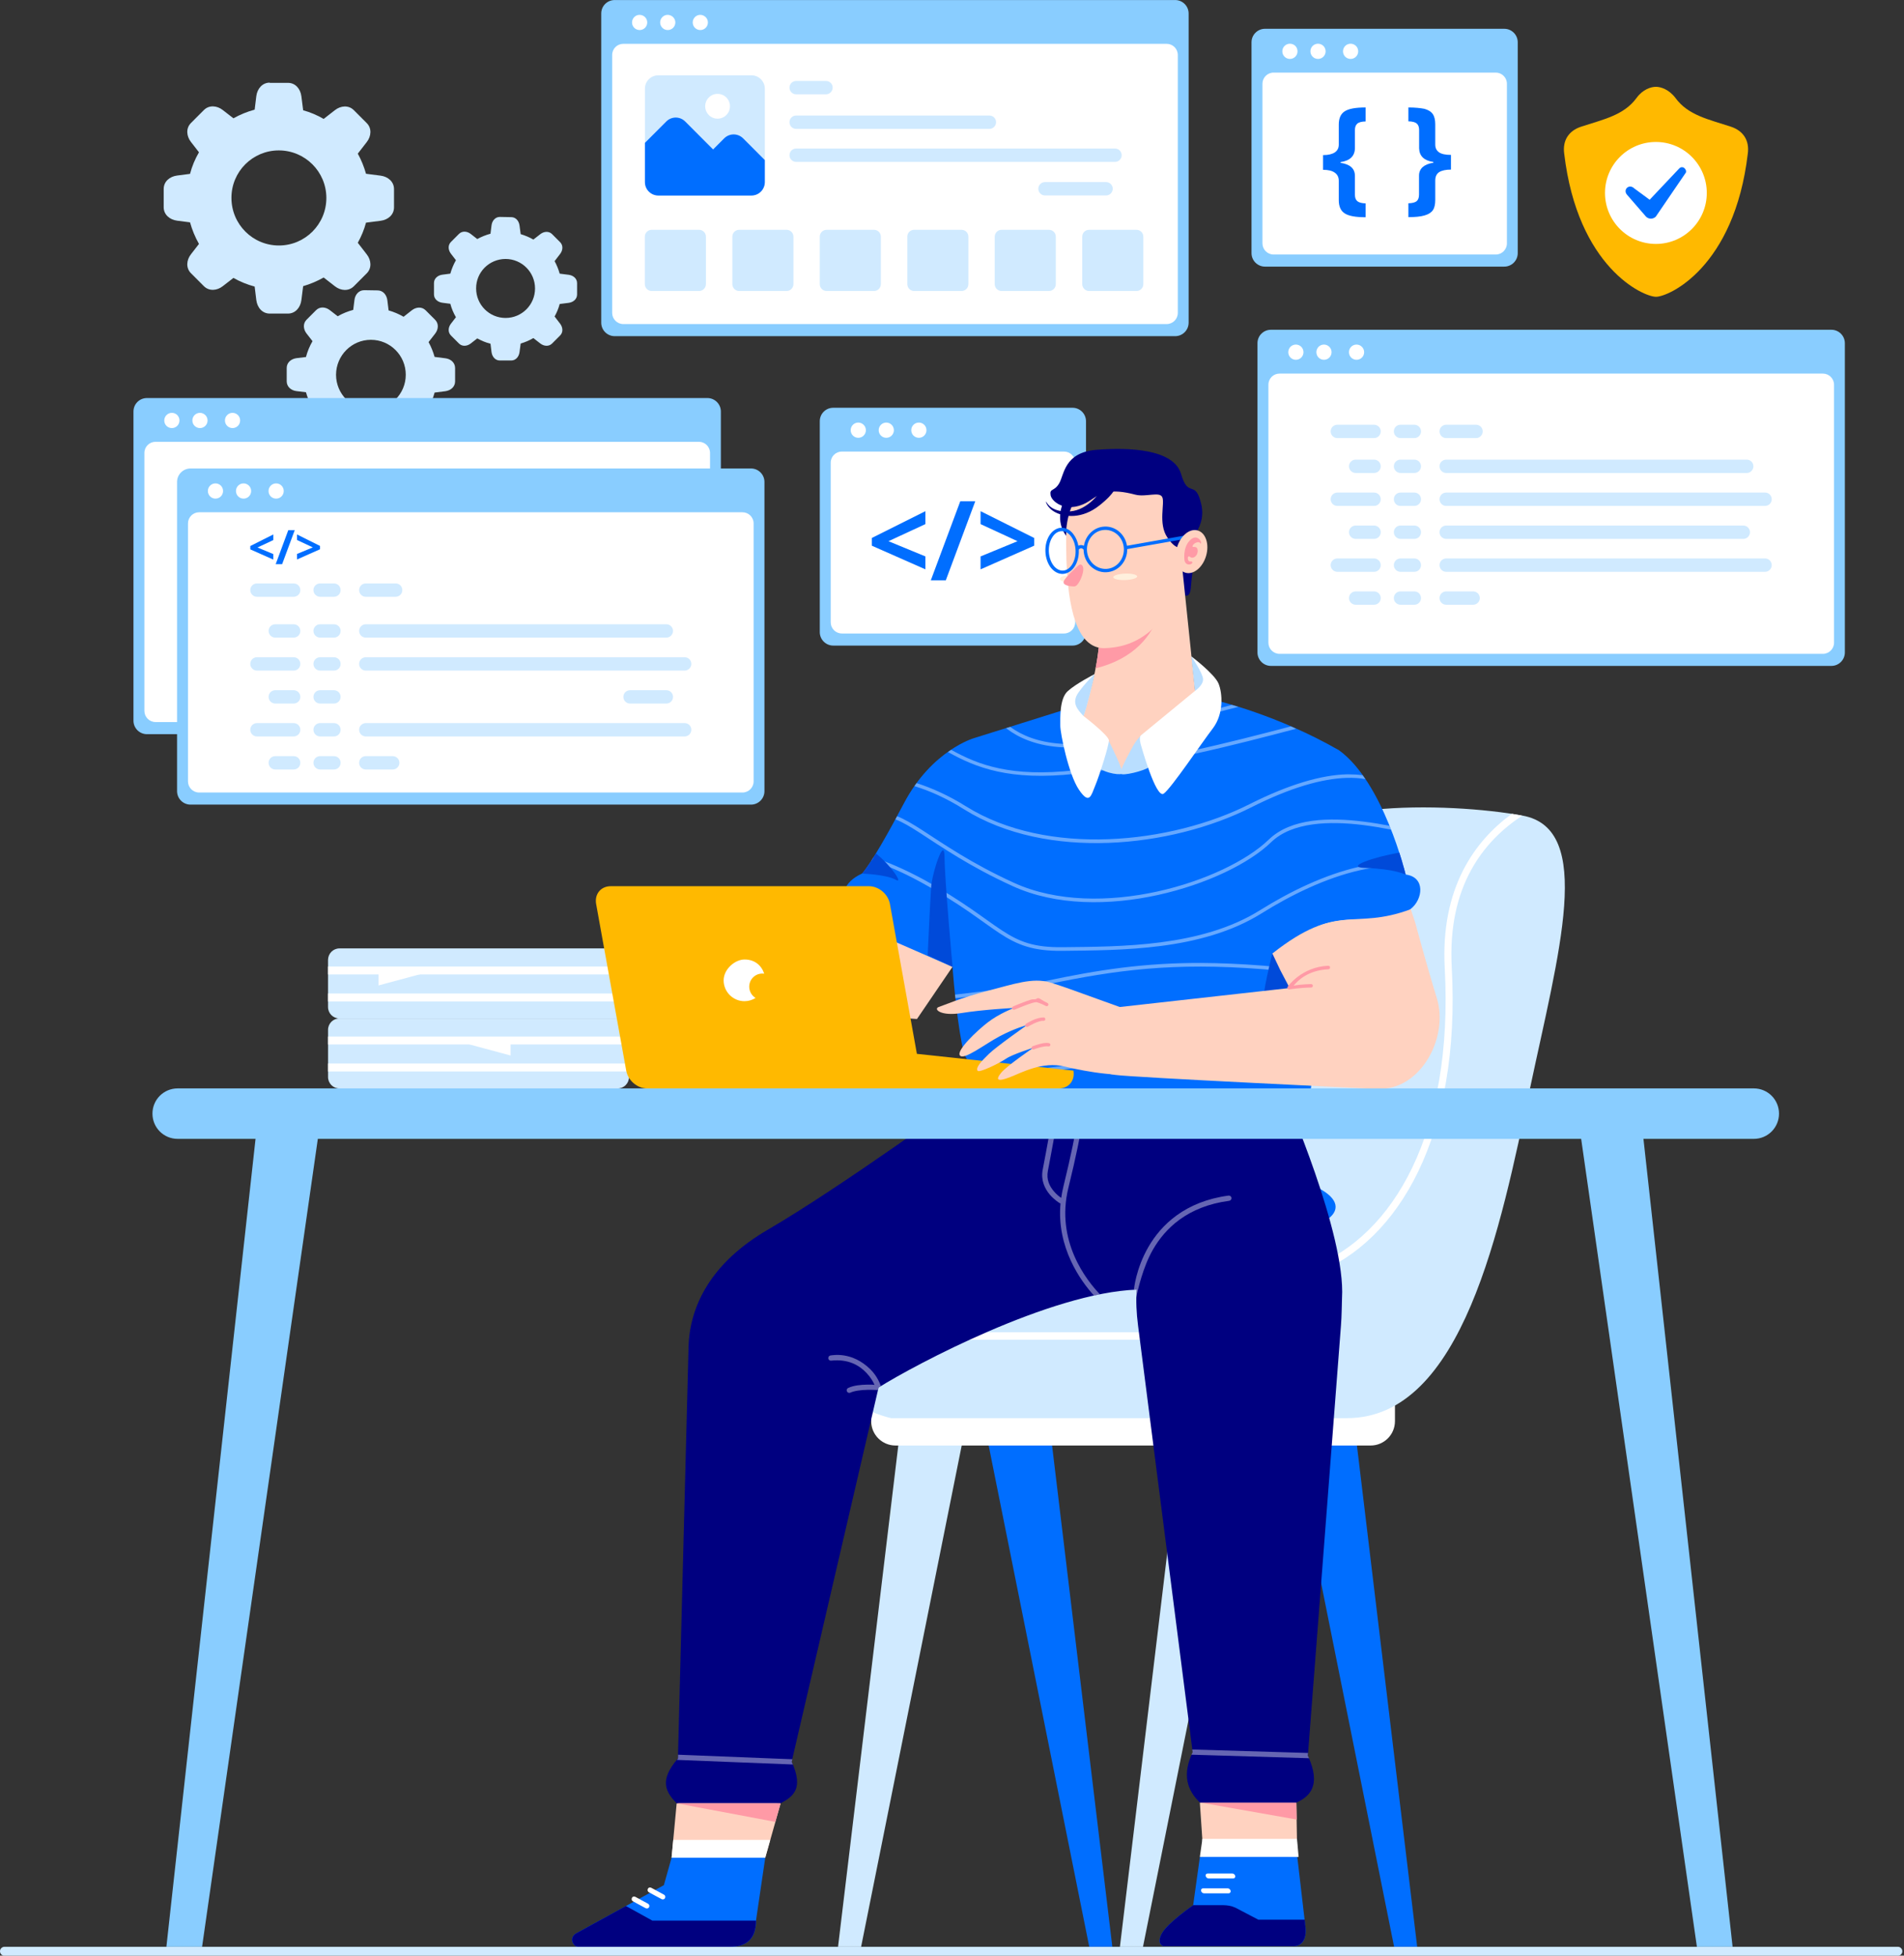 <svg width="407" height="418" viewBox="0 0 407 418" fill="none" xmlns="http://www.w3.org/2000/svg">
<rect x="0" y="0" width="407" height="418" fill="#333333" stroke="none"/>
<g clip-path="url(#clip0_4494_21531)">
<path d="M178.107 87.156H229.274C230.854 87.156 232.144 88.449 232.144 90.031V135.111C232.144 136.693 230.854 137.986 229.274 137.986H178.107C176.528 137.986 175.237 136.693 175.237 135.111V90.031C175.237 88.426 176.528 87.156 178.107 87.156Z" fill="#89CDFF"/>
<path d="M179.954 96.516H227.45C228.763 96.516 229.831 97.585 229.831 98.9V133.017C229.831 134.331 228.763 135.401 227.45 135.401H179.954C178.641 135.401 177.573 134.331 177.573 133.017V98.9C177.573 97.563 178.641 96.516 179.954 96.516Z" fill="white"/>
<path d="M185.093 91.947C185.093 92.838 184.381 93.574 183.469 93.574C182.579 93.574 181.845 92.861 181.845 91.947C181.845 91.056 182.557 90.32 183.469 90.32C184.359 90.32 185.093 91.056 185.093 91.947Z" fill="white"/>
<path d="M191.078 91.947C191.078 92.838 190.366 93.574 189.454 93.574C188.564 93.574 187.83 92.861 187.83 91.947C187.83 91.056 188.542 90.32 189.454 90.32C190.344 90.32 191.078 91.056 191.078 91.947Z" fill="white"/>
<path d="M198.041 91.947C198.041 92.838 197.329 93.574 196.417 93.574C195.527 93.574 194.793 92.861 194.793 91.947C194.793 91.056 195.505 90.32 196.417 90.32C197.329 90.32 198.041 91.056 198.041 91.947Z" fill="white"/>
<path d="M205.269 107.141L198.973 124.032H202.177L208.473 107.141H205.269ZM197.816 109.258L186.359 114.985V116.634L197.816 121.692V118.929L189.919 115.675L197.816 112.021V109.258ZM209.607 109.258V112.021L217.505 115.675L209.607 118.929V121.692L221.064 116.634V114.985L209.607 109.258Z" fill="#006EFF"/>
<path d="M57.661 17.664C56.081 17.664 54.992 18.957 54.791 20.539L54.435 23.436C52.856 23.859 51.343 24.483 49.897 25.285L47.628 23.525C46.382 22.544 44.691 22.41 43.579 23.525L40.82 26.288C39.708 27.402 39.841 29.096 40.82 30.344L42.533 32.55C41.688 33.998 41.043 35.536 40.62 37.162L37.861 37.519C36.282 37.72 34.992 38.789 34.992 40.394V44.293C34.992 45.875 36.282 46.967 37.861 47.168L40.62 47.524C41.065 49.129 41.71 50.689 42.533 52.137L40.82 54.343C39.841 55.591 39.708 57.285 40.82 58.399L43.579 61.162C44.691 62.276 46.382 62.143 47.628 61.162L49.897 59.402C51.321 60.204 52.856 60.828 54.435 61.251L54.791 64.148C54.992 65.73 56.059 67.023 57.661 67.023H61.554C63.134 67.023 64.224 65.73 64.424 64.148L64.802 61.162C66.337 60.717 67.805 60.093 69.185 59.313L71.588 61.184C72.833 62.165 74.524 62.299 75.636 61.184L78.395 58.421C79.507 57.307 79.374 55.614 78.395 54.366L76.482 51.892C77.238 50.533 77.839 49.084 78.239 47.591L81.354 47.19C82.933 46.99 84.224 45.92 84.224 44.316V40.416C84.224 38.834 82.933 37.742 81.354 37.541L78.239 37.14C77.817 35.647 77.238 34.199 76.482 32.839L78.395 30.366C79.374 29.118 79.507 27.424 78.395 26.31L75.636 23.547C74.524 22.433 72.833 22.567 71.588 23.547L69.185 25.419C67.805 24.617 66.337 23.993 64.802 23.569L64.424 20.583C64.224 19.001 63.156 17.709 61.554 17.709H57.661V17.664ZM59.597 32.149C65.203 32.149 69.763 36.694 69.763 42.31C69.763 47.926 65.225 52.471 59.619 52.471C54.013 52.471 49.474 47.926 49.474 42.31C49.452 36.694 53.99 32.149 59.597 32.149Z" fill="#D0EAFF"/>
<path d="M77.861 62.023C76.704 62.023 75.903 62.959 75.77 64.118L75.503 66.235C74.346 66.547 73.234 66.993 72.188 67.594L70.519 66.302C69.607 65.589 68.384 65.477 67.561 66.302L65.536 68.33C64.713 69.154 64.824 70.38 65.536 71.293L66.804 72.92C66.181 73.99 65.714 75.126 65.403 76.307L63.378 76.552C62.222 76.709 61.287 77.488 61.287 78.647V81.499C61.287 82.658 62.222 83.46 63.378 83.594L65.403 83.839C65.736 85.02 66.204 86.157 66.804 87.226L65.536 88.853C64.824 89.767 64.713 90.992 65.536 91.817L67.561 93.845C68.384 94.669 69.607 94.558 70.519 93.845L72.188 92.552C73.234 93.132 74.346 93.6 75.503 93.912L75.77 96.029C75.925 97.187 76.704 98.123 77.861 98.123H80.709C81.865 98.123 82.666 97.187 82.8 96.029L83.067 93.845C84.179 93.533 85.269 93.065 86.27 92.486L88.028 93.867C88.94 94.58 90.163 94.692 90.986 93.867L93.011 91.839C93.834 91.015 93.723 89.789 93.011 88.876L91.609 87.07C92.166 86.068 92.611 85.02 92.9 83.906L95.191 83.617C96.348 83.46 97.282 82.681 97.282 81.522V78.669C97.282 77.511 96.348 76.709 95.191 76.575L92.9 76.285C92.588 75.193 92.166 74.124 91.609 73.121L93.011 71.316C93.723 70.402 93.834 69.177 93.011 68.352L90.986 66.324C90.163 65.5 88.94 65.611 88.028 66.324L86.27 67.706C85.269 67.126 84.179 66.659 83.067 66.347L82.8 64.163C82.644 63.004 81.865 62.068 80.709 62.068L77.861 62.023ZM79.285 72.63C83.4 72.63 86.737 75.973 86.737 80.096C86.737 84.218 83.4 87.561 79.285 87.561C75.169 87.561 71.832 84.218 71.832 80.096C71.854 75.973 75.169 72.63 79.285 72.63Z" fill="#D0EAFF"/>
<path d="M288.32 294.492L302.937 416.093H298.004L273.622 294.598L288.32 294.492Z" fill="#006EFF"/>
<path d="M223.154 294.492L237.771 416.093H232.838L208.456 294.598L223.154 294.492Z" fill="#006EFF"/>
<path d="M254.012 294.492L239.396 416.093H244.329L268.711 294.598L254.012 294.492Z" fill="#D0EAFF"/>
<path d="M193.758 294.492L179.141 416.093H184.074L208.456 294.598L193.758 294.492Z" fill="#D0EAFF"/>
<path d="M191.422 289.305H292.989C295.852 289.305 298.186 291.643 298.186 294.508V303.757C298.186 306.643 295.852 308.961 292.989 308.961H191.422C188.539 308.961 186.225 306.622 186.225 303.757V294.508C186.225 291.622 188.559 289.305 191.422 289.305Z" fill="white"/>
<path d="M252.204 248.861C252.204 248.861 269.257 200.048 271.308 185.154C273.358 170.28 309.982 171.502 325.451 174.325C340.921 177.127 333.186 203.63 326.994 232.913C320.802 262.218 312.682 303.11 287.934 303.11H190.468C190.468 303.11 170.836 298.833 174.998 282.674C179.18 266.537 252.204 248.861 252.204 248.861Z" fill="#D0EAFF"/>
<path d="M252.976 248.867C252.469 248.867 252.205 248.867 252.205 248.867C252.205 248.867 227.031 254.956 205.39 263.256C222.463 265.679 255.372 263.046 268.283 263.551C282.778 264.12 291.528 258.158 280.586 253.333C271.024 249.12 256.468 248.867 252.976 248.867Z" fill="#006EFF"/>
<path d="M323.179 173.945C315.221 179.718 307.913 189.83 308.826 206.874C310.755 242.372 297.722 264.029 280.689 270.707C273.786 273.404 269.503 278.46 267.594 284.759H174.574C174.493 285.307 174.452 285.834 174.432 286.339H267.168C266.843 287.73 266.62 289.184 266.518 290.658C266.234 294.577 266.681 298.79 267.798 303.13H269.381C268.224 298.79 267.757 294.619 268.021 290.785C268.63 282.294 272.751 275.511 281.217 272.203C299.001 265.23 312.278 242.751 310.329 206.81C309.375 189.303 317.211 179.718 325.372 174.346C324.702 174.198 323.971 174.072 323.179 173.945Z" fill="white"/>
<path d="M132.013 217.672H72.57C71.213 217.672 70.123 218.764 70.123 220.123V230.195C70.123 231.555 71.213 232.647 72.57 232.647H132.013C133.37 232.647 134.46 231.555 134.46 230.195V220.123C134.438 218.742 133.348 217.672 132.013 217.672Z" fill="#D0EAFF"/>
<path d="M70.123 221.547V223.24H134.438V221.547H70.123ZM70.123 227.318V229.012H134.438V227.318H70.123Z" fill="white"/>
<path d="M97.954 222.591L109.144 225.6V222.547L97.954 222.591Z" fill="white"/>
<path d="M72.566 202.711H132.009C133.366 202.711 134.456 203.803 134.456 205.162V215.234C134.456 216.594 133.366 217.686 132.009 217.686H72.566C71.209 217.686 70.119 216.594 70.119 215.234V205.162C70.141 203.803 71.209 202.711 72.566 202.711Z" fill="#D0EAFF"/>
<path d="M134.435 206.578V208.272H70.119V206.578H134.435ZM134.435 212.35V214.043H70.119V212.35H134.435Z" fill="white"/>
<path d="M92.099 207.615L80.908 210.623V207.57L92.099 207.615Z" fill="white"/>
<path d="M143.556 397.071L144.646 385.439C152.054 384.392 159.462 384.704 166.87 385.439L163.578 397.071C156.97 397.762 150.341 398.341 143.556 397.071Z" fill="#FFD2C0"/>
<path d="M266.859 383.709C270.294 383.754 273.713 384.333 277.108 385.269L277.267 394.94H257.131L256.482 385.269C259.967 384.11 263.421 383.643 266.859 383.709Z" fill="#FFD2C0"/>
<path d="M257.021 393.07L257.283 396.881H277.306L277.244 393.07H257.021Z" fill="white"/>
<path d="M256.479 385.25H277.103L277.181 388.905L256.479 385.25Z" fill="#FF9AA6"/>
<path d="M277.31 396.885L279.016 411.57C279.016 411.57 279.85 415.96 276.467 415.96H248.655C248.655 415.96 247.11 415.536 248.348 413.263C249.586 410.99 255.05 407.224 255.05 407.224L256.488 396.907C264.186 395.793 270.666 396.439 277.31 396.885Z" fill="#006EFF"/>
<path d="M264.092 407.746L268.98 410.308H278.903L279.016 411.556C279.016 411.556 279.849 415.946 276.468 415.946H248.657C248.657 415.946 247.113 415.523 248.35 413.25C249.588 410.977 255.052 407.211 255.052 407.211H261.548C262.353 407.233 263.17 407.322 264.092 407.746Z" fill="#000080"/>
<path d="M258.166 400.43H263.416C263.705 400.43 263.994 400.675 264.046 400.965C264.098 401.254 263.898 401.499 263.608 401.499H258.358C258.069 401.499 257.78 401.254 257.728 400.965C257.654 400.675 257.854 400.43 258.166 400.43Z" fill="white"/>
<path d="M257.181 403.609H262.432C262.721 403.609 263.01 403.855 263.062 404.144C263.114 404.434 262.913 404.679 262.624 404.679H257.374C257.084 404.679 256.796 404.434 256.744 404.144C256.669 403.855 256.87 403.609 257.181 403.609Z" fill="white"/>
<path d="M257.021 393.07L256.482 396.881H277.595L277.244 393.07H257.021Z" fill="white"/>
<path d="M206.825 234.062C206.825 234.062 179.818 253.695 164.134 262.831C151.876 269.962 147.404 279.254 147.182 287.923L144.913 375.855C140.73 380.646 142.421 383.142 144.646 385.437H166.87C169.473 384.011 171.898 382.406 169.228 376.546L187.804 296.569C195.635 291.644 224.556 276.313 242.976 275.644C242.798 278.073 242.931 280.636 243.265 283.288L254.945 374.518C252.675 379.264 253.721 382.629 256.502 385.281H277.125C279.816 384.055 282.575 381.76 279.572 375.275L286.646 283.31C286.802 281.616 286.846 277.783 286.869 277.449C287.714 263.856 274.678 234.085 274.678 234.085L206.825 234.062Z" fill="#000080"/>
<path d="M143.556 397.07L141.91 402.931C141.91 402.931 125.692 411.845 123.089 413.271C121.509 414.273 122.599 416.123 123.578 416.123H155.88C159.929 416.123 161.62 414.118 161.62 410.374L163.578 397.07H143.556Z" fill="#006EFF"/>
<path d="M133.79 407.383C129.273 409.856 124.446 412.53 123.089 413.266C121.509 414.269 122.599 416.118 123.578 416.118H155.88C159.885 416.118 161.576 414.157 161.62 410.503H139.44L133.79 407.383Z" fill="#000080"/>
<path d="M135.524 405.359C135.324 405.359 135.168 405.471 135.079 405.649C134.945 405.916 135.034 406.251 135.301 406.384L138.016 407.855C138.282 407.989 138.616 407.9 138.75 407.632C138.883 407.365 138.794 407.031 138.527 406.897L135.813 405.426C135.724 405.382 135.613 405.359 135.524 405.359Z" fill="white"/>
<path d="M138.928 403.422C138.728 403.422 138.572 403.533 138.483 403.712C138.35 403.979 138.439 404.313 138.706 404.447L141.42 405.918C141.687 406.051 142.02 405.962 142.154 405.695C142.287 405.427 142.198 405.093 141.931 404.96L139.217 403.489C139.106 403.444 139.017 403.422 138.928 403.422Z" fill="white"/>
<path d="M143.912 393.258L143.556 397.068H163.578L164.645 393.258H143.912Z" fill="white"/>
<path d="M144.646 385.438L165.735 389.404L166.848 385.438H144.646Z" fill="#FF9AA6"/>
<path opacity="0.4" d="M225.801 234.062C225.445 236.068 223.621 246.296 222.887 250.018C222.442 252.291 223.376 254.096 224.377 255.299C225.401 256.502 226.513 257.149 226.513 257.149C226.558 257.171 226.624 257.193 226.691 257.215C225.846 266.686 231.029 273.817 233.854 276.914C234.277 276.825 234.7 276.736 235.123 276.647C232.297 273.705 225.579 265.26 228.382 253.873C231.763 240.168 232.097 234.686 232.141 234.062H231.029C230.985 234.842 230.606 240.213 227.314 253.605C227.114 254.43 226.958 255.232 226.847 256.034C226.513 255.812 225.846 255.321 225.245 254.586C224.377 253.561 223.621 252.112 223.999 250.241C224.756 246.408 226.647 235.823 226.958 234.062H225.801ZM262.686 255.544C262.664 255.544 262.642 255.544 262.597 255.544C253.32 256.792 248.204 261.806 245.489 266.508C242.775 271.21 242.397 275.6 242.397 275.6C242.397 275.622 242.397 275.644 242.375 275.666C242.575 275.666 242.753 275.644 242.953 275.644C242.909 276.246 242.887 276.825 242.864 277.449C243.198 275.756 244.333 270.742 246.468 267.065C249.049 262.586 253.81 257.839 262.753 256.658C263.064 256.614 263.265 256.346 263.242 256.034C263.198 255.745 262.975 255.544 262.686 255.544ZM177.548 289.705C177.237 289.75 177.014 290.017 177.059 290.329C177.081 290.641 177.37 290.864 177.682 290.819C181.419 290.418 183.755 291.889 185.245 293.471C186.18 294.474 186.647 295.343 186.936 295.989C186.491 295.967 186.246 295.922 185.423 295.945C184.066 295.967 182.487 296.101 181.308 296.658C181.019 296.792 180.907 297.126 181.041 297.393C181.174 297.683 181.508 297.794 181.775 297.661C182.62 297.26 184.155 297.081 185.423 297.059C186.536 297.037 187.403 297.104 187.648 297.104L187.804 296.546C187.96 296.457 188.115 296.346 188.293 296.257C188.138 295.811 187.537 294.162 186.069 292.691C182.131 288.814 178.06 289.661 177.548 289.705ZM254.922 373.938H254.855L254.944 374.495C254.855 374.696 254.766 374.874 254.677 375.052H254.922L279.527 375.788L279.816 375.81C279.727 375.61 279.638 375.431 279.549 375.231L279.594 374.674H279.571L254.944 373.938H254.922ZM144.957 375.03L144.934 375.877C144.845 375.966 144.779 376.055 144.712 376.144L145.023 376.167H145.046L169.206 377.125H169.25H169.473C169.406 376.947 169.317 376.768 169.228 376.568L169.384 376.011H169.228L145.09 375.052L144.957 375.03Z" fill="white"/>
<path d="M260.173 149.773L228.716 151.333L208.183 157.773C208.183 157.773 199.195 160.358 193.233 171.678C189.896 178.007 186.448 184.135 184.29 186.698C176.081 190.464 182.844 198.129 182.844 198.129C194.368 209.316 196.637 203.767 203.6 206.642C204.467 217.739 205.914 226.363 206.648 226.118C206.47 226.876 206.114 227.834 205.535 229.215C203.355 234.519 206.803 235.99 206.803 235.99C236.169 240.29 256.525 238.864 274.611 235.99C274.611 235.99 279.372 236.324 280.195 232.759C281.018 229.193 276.102 229.572 275.635 221.059C275.19 212.569 280.729 198.798 281.219 198.263C281.219 198.263 284.111 196.347 291.719 196.503C299.35 196.659 301.552 194.274 301.552 194.274C304.155 192.269 304.778 187.455 300.462 186.921C300.462 186.921 295.768 167.266 286.224 160.358C273.054 152.782 260.173 149.773 260.173 149.773Z" fill="#006EFF"/>
<path opacity="0.4" d="M263.309 150.664C258.081 152.001 252.097 153.762 245.2 156.012C229.539 161.16 220.796 158.909 215.946 155.366L215.056 155.633C215.1 155.656 215.123 155.7 215.167 155.722C220.195 159.578 229.294 162.029 245.423 156.725C252.853 154.296 259.216 152.447 264.711 151.087C264.221 150.931 263.754 150.775 263.309 150.664ZM275.945 155.255C262.998 158.642 247.625 162.653 229.783 164.636C216.146 166.151 209.183 163.522 203.332 160.268C203.109 160.424 202.887 160.58 202.642 160.736C208.649 164.101 215.835 166.931 229.872 165.394C248.204 163.366 263.932 159.199 277.058 155.767C276.679 155.566 276.301 155.411 275.945 155.255ZM288.337 165.505C288.181 165.505 288.003 165.505 287.847 165.505C282.463 165.661 275.611 167.6 267.113 171.878C250.295 180.368 223.866 183.199 206.491 172.346C202.665 169.962 199.127 168.402 195.924 167.377C195.768 167.578 195.612 167.8 195.457 168.023C198.66 169.004 202.242 170.564 206.091 172.992C223.799 184.045 250.406 181.171 267.447 172.569C275.878 168.313 282.641 166.419 287.869 166.263C289.338 166.218 290.65 166.307 291.874 166.53C291.674 166.24 291.473 165.951 291.273 165.683C290.361 165.572 289.382 165.505 288.337 165.505ZM191.764 174.463C191.652 174.686 191.519 174.909 191.408 175.132C192.943 175.711 194.678 176.758 196.791 178.118C201.196 180.97 207.225 185.182 216.457 189.393C225.779 193.65 237.236 193.561 247.536 191.288C257.836 189.015 266.98 184.602 271.718 180.012C276.212 175.667 284.221 175.466 291.318 176.335C293.453 176.602 295.5 176.959 297.346 177.316C297.235 177.048 297.124 176.758 297.013 176.491C295.277 176.157 293.387 175.845 291.407 175.6C284.221 174.708 275.99 174.82 271.184 179.477C266.624 183.889 257.569 188.324 247.38 190.552C237.191 192.781 225.868 192.847 216.769 188.703C207.581 184.513 201.619 180.324 197.192 177.472C195.123 176.135 193.365 175.087 191.764 174.463ZM186.714 183.265C186.58 183.488 186.424 183.711 186.291 183.912C189.339 184.892 192.876 186.385 196.947 188.613C205.534 193.338 209.895 196.992 213.699 199.488C217.503 201.984 220.818 203.299 227.091 203.232C239.527 203.076 256.813 203.254 269.694 195.209C276.034 191.243 283.464 187.633 290.672 186.006C293.854 185.293 296.99 184.959 299.994 185.159C299.927 184.937 299.838 184.669 299.771 184.402C296.79 184.224 293.654 184.558 290.517 185.271C283.198 186.92 275.7 190.574 269.316 194.563C256.702 202.429 239.55 202.318 227.114 202.452C220.951 202.519 217.881 201.293 214.144 198.842C210.384 196.391 205.979 192.691 197.348 187.945C193.299 185.761 189.784 184.268 186.714 183.265ZM256.724 205.817C244.444 205.794 234.678 207.31 223.443 209.694C217.436 210.964 210.562 211.878 204.133 212.591C204.155 212.836 204.177 213.081 204.222 213.349C210.673 212.635 217.548 211.722 223.599 210.452C238.571 207.31 250.806 205.661 269.939 207.154C272.608 207.354 275.166 207.755 277.658 208.268C277.725 208.023 277.792 207.778 277.858 207.532C275.344 206.998 272.719 206.597 270.005 206.396C265.2 206.017 260.817 205.839 256.724 205.817ZM275.901 223.309C274.41 223.532 273.142 223.867 271.919 224.245C268.07 225.404 264.755 226.875 256.635 226.808C240.306 226.652 228.426 226.808 212.653 230.262C209.85 230.886 207.292 231.153 204.956 231.176C204.911 231.443 204.867 231.688 204.845 231.933C207.27 231.911 209.895 231.644 212.809 230.997C228.515 227.543 240.306 227.41 256.635 227.543C264.844 227.61 268.359 226.095 272.141 224.958C273.365 224.602 274.61 224.268 276.056 224.045C276.012 223.822 275.945 223.577 275.901 223.309Z" fill="white"/>
<path d="M227.269 107.401C227.269 107.401 225.356 111.3 228.026 114.688C230.673 118.075 232.542 104.125 227.269 107.401Z" fill="#000080"/>
<path d="M255.233 120.125C255.233 120.125 254.744 122.955 254.566 125.451C254.41 127.947 253.276 127.211 253.276 127.211L252.297 121.105L255.233 120.125Z" fill="#000080"/>
<path d="M252.498 119.234L255.456 147.669C255.456 147.669 254.811 162.398 242.553 164.849C230.295 167.301 230.696 154.198 230.696 154.198C230.696 154.198 234.233 146.844 235.012 136.883C235.79 126.922 252.498 119.234 252.498 119.234Z" fill="#FFD2C0"/>
<path d="M248.693 122.734L242.598 125.453C238.838 128.506 235.368 132.472 235.012 136.885C234.856 139.024 234.544 141.029 234.188 142.857C251.051 138.645 248.693 122.734 248.693 122.734Z" fill="#FF9AA6"/>
<path d="M252.831 118.925C253.032 124.607 250.273 131.315 245.601 135.103C242.331 137.755 238.994 138.446 236.169 138.535C230.029 138.735 228.293 129.421 227.96 119.749C227.915 118.635 227.848 114.089 227.937 113.02C228.738 104.886 233.722 102.056 239.795 101.856C250.696 101.499 252.498 109.276 252.831 118.925Z" fill="#FFD2C0"/>
<path d="M252.72 116.914C252.72 116.914 251.541 117.872 249.539 114.886C247.515 111.9 249.05 107.532 248.449 106.262C247.871 104.992 244.934 106.307 242.687 105.727C237.437 104.346 235.479 105.281 233.143 106.886C228.471 110.095 224.823 107.398 224.578 105.839C224.334 104.301 225.335 105.126 226.403 103.321C227.493 101.493 227.448 96.702 234.367 96.145C241.286 95.588 250.918 95.945 252.476 101.337C254.033 106.73 255.501 102.206 256.792 107.822C258.082 113.46 252.72 116.914 252.72 116.914Z" fill="#000080"/>
<path d="M235.323 104.909C235.323 104.909 232.653 109.009 228.783 109.299C224.912 109.589 223.844 107.628 223.666 107.271C223.466 106.915 223.644 108.497 225.646 109.522C227.648 110.547 231.319 110.948 234.989 108.051C238.66 105.154 238.482 103.906 238.482 103.906L235.323 104.909Z" fill="#000080"/>
<path d="M229.584 123.644C229.606 124.023 228.939 124.357 228.093 124.379C227.27 124.402 226.58 124.134 226.558 123.756C226.536 123.377 227.203 123.042 228.049 123.02C228.894 122.976 229.584 123.265 229.584 123.644Z" fill="#FFF0DD"/>
<path d="M230.451 120.924C230.451 120.924 227.826 123.242 227.403 124.2C226.981 125.158 228.916 125.359 229.673 125.336C230.451 125.314 231.386 123.22 231.541 122.061C231.719 120.902 231.096 120.278 230.451 120.924Z" fill="#FF9AA6"/>
<path d="M243.088 123.2C243.11 123.579 241.975 123.913 240.552 123.98C239.15 124.025 237.993 123.757 237.971 123.379C237.949 123 239.083 122.665 240.507 122.599C241.909 122.554 243.066 122.821 243.088 123.2Z" fill="#FFF0DD"/>
<path d="M245.333 156.352C245.333 156.352 243.798 156.508 242.018 159.783C240.239 163.059 239.393 164.797 239.593 165.354C239.794 165.911 244.599 164.819 245.8 163.861C247.024 162.881 245.333 156.352 245.333 156.352Z" fill="#B9DEFF"/>
<path d="M255.457 147.658L254.678 140.305C254.678 140.305 259.639 144.048 260.484 146.121C261.33 148.193 261.619 152.605 259.239 155.703C256.858 158.8 250.429 168.405 248.76 169.63C247.092 170.856 243.866 159.157 243.866 159.157C243.866 159.157 243.377 157.597 243.911 157.151C246.669 154.878 255.457 147.658 255.457 147.658Z" fill="white"/>
<path d="M236.969 158.273C236.969 158.273 240.417 165.025 239.816 165.382C239.216 165.739 235.056 165.115 233.854 163.109C232.675 161.103 236.969 158.273 236.969 158.273Z" fill="#B9DEFF"/>
<path d="M231.608 153.037C231.608 153.037 232.32 150.764 232.898 148.447C233.499 146.04 233.944 144.102 233.944 144.102C233.944 144.102 229.939 146.152 228.204 147.756C226.469 149.361 226.647 153.505 226.647 155.11C226.647 156.714 228.382 165.472 230.651 168.814C232.92 172.157 233.254 169.951 234.122 167.901C234.989 165.851 237.036 159.366 237.036 158.274C237.036 157.182 231.608 153.037 231.608 153.037Z" fill="white"/>
<path d="M231.608 153.039C230.251 151.59 229.027 150.208 230.496 148.069C231.897 146.041 233.922 144.125 233.922 144.125C234.055 144.214 232.12 151.991 231.608 153.039Z" fill="#B9DEFF"/>
<path d="M255.456 147.658L254.678 140.305C254.678 140.305 257.125 143.848 257.169 145.185C257.192 146.5 255.456 147.658 255.456 147.658Z" fill="#B9DEFF"/>
<path d="M226.87 112.795C225.846 112.84 224.956 113.464 224.356 114.377C223.755 115.291 223.421 116.517 223.466 117.854C223.51 119.191 223.933 120.394 224.578 121.263C225.246 122.132 226.18 122.711 227.203 122.667C228.227 122.622 229.117 121.998 229.717 121.085C230.318 120.171 230.652 118.945 230.607 117.608C230.607 117.564 230.607 117.497 230.607 117.452L230.629 117.43C230.629 117.43 230.741 117.297 230.919 117.23C231.074 117.163 231.252 117.118 231.586 117.43C231.608 117.452 231.608 117.453 231.63 117.475C231.63 117.519 231.63 117.564 231.63 117.586C231.719 120.283 233.877 122.4 236.458 122.31C239.016 122.221 240.996 120.015 240.952 117.363L253.232 115.202C253.432 115.157 253.566 114.979 253.521 114.778C253.499 114.6 253.321 114.466 253.143 114.489C253.121 114.489 253.121 114.489 253.121 114.489L240.907 116.65C240.529 114.266 238.527 112.461 236.146 112.55C233.877 112.617 232.053 114.4 231.697 116.65C231.297 116.45 230.919 116.472 230.629 116.583C230.585 116.606 230.563 116.628 230.518 116.65C230.34 115.714 229.984 114.89 229.495 114.244C228.85 113.33 227.915 112.773 226.87 112.795ZM226.914 113.531C227.67 113.508 228.382 113.909 228.939 114.645C229.495 115.38 229.873 116.45 229.917 117.653C229.962 118.856 229.65 119.926 229.139 120.706C228.627 121.486 227.96 121.932 227.203 121.954C226.447 121.976 225.735 121.575 225.179 120.84C224.623 120.104 224.245 119.035 224.2 117.831C224.156 116.628 224.467 115.558 224.979 114.778C225.468 113.998 226.158 113.553 226.914 113.531ZM236.146 113.263C238.327 113.196 240.151 114.979 240.24 117.297C240.307 119.614 238.616 121.53 236.436 121.597C234.256 121.664 232.431 119.881 232.342 117.564C232.276 115.246 233.989 113.33 236.146 113.263Z" fill="#006EFF"/>
<path d="M256.034 113.384C257.747 113.896 258.548 116.325 257.813 118.821C257.079 121.317 255.099 122.921 253.386 122.408C251.673 121.896 250.872 119.467 251.607 116.971C252.341 114.498 254.321 112.871 256.034 113.384Z" fill="#FFD2C0"/>
<path d="M253.209 119.854C253.209 119.854 252.764 117.225 254.254 115.598C255.745 113.949 256.879 115.643 256.746 116.066C256.59 116.489 256.701 115.932 256.234 115.888C255.767 115.843 255.055 116.222 254.922 116.712C254.788 117.203 255.878 116.445 256.012 117.581C256.145 118.718 255.055 119.587 254.388 119.03C253.72 118.473 253.743 120.122 254.454 120.01C255.166 119.899 254.966 120.657 254.165 120.657C253.387 120.657 253.209 119.854 253.209 119.854Z" fill="#FF9AA6"/>
<path d="M203.6 206.657L180.508 196.562L170.029 215.994L196.013 217.799L203.6 206.657Z" fill="#FFD2C0"/>
<path d="M201.574 181.742C200.862 181.764 199.216 187.157 199.038 189.653C198.815 192.84 198.304 204.182 198.304 204.182L203.621 206.656C203.621 206.656 201.908 187.848 201.908 183.168C201.885 182.166 201.774 181.742 201.574 181.742Z" fill="#004AD9"/>
<path d="M270.161 214.033C270.517 214.434 277.436 215.704 277.836 212.674C278.125 210.534 271.963 203.805 271.963 203.805C271.963 203.805 269.582 213.364 270.161 214.033Z" fill="#004AD9"/>
<path d="M187.248 182.422C186.135 184.249 185.112 185.742 184.289 186.723C184.289 186.723 189.495 186.901 191.519 188.06C193.121 188.996 190.563 185.074 187.248 182.422Z" fill="#004AD9"/>
<path d="M299.126 182.25C293.609 183.164 287.336 185.37 291.741 185.503C298.303 185.726 300.483 186.952 300.483 186.952C300.483 186.952 300.039 185.08 299.126 182.25Z" fill="#004AD9"/>
<path d="M185.74 189.414C187.853 189.414 189.855 191.108 190.234 193.225L195.995 225.247L229.454 228.834C229.833 230.951 228.453 232.645 226.34 232.645H138.354C136.241 232.645 134.238 230.951 133.86 228.834L127.431 193.225C127.053 191.108 128.432 189.414 130.546 189.414H185.74Z" fill="#FFB900"/>
<path d="M159.155 205.078C161.291 205.078 162.759 206.304 163.36 208.109C163.226 208.086 163.093 208.086 162.959 208.086C161.402 208.086 160.156 209.334 160.156 210.894C160.156 211.875 160.668 212.788 161.513 213.301C160.801 213.747 159.978 213.992 159.133 213.992C156.686 213.992 154.684 211.986 154.684 209.535C154.706 207.084 157.153 205.078 159.155 205.078Z" fill="white"/>
<path d="M280.284 210.664L234.812 215.745C234.812 215.745 230.674 216.057 229.895 221.494C229.117 226.931 234.745 229.204 238.304 229.739C241.864 230.274 293.765 232.725 293.765 232.725C293.765 232.725 306.758 231.878 304.6 220.469C303.265 213.405 280.284 210.664 280.284 210.664Z" fill="#FFD2C0"/>
<path d="M301.573 194.328C289.16 198.963 286.134 192.657 271.985 203.799L273.654 207.32L282.908 224.968C282.908 224.968 288.114 233.637 296.234 232.656C304.354 231.698 309.56 221.269 307.157 213.403C304.733 205.537 302.575 197.381 302.575 197.381L301.573 194.328Z" fill="#FFD2C0"/>
<path d="M284.177 206.503C284.088 206.481 284.021 206.414 283.932 206.414C278.192 206.659 275.256 210.893 275.256 210.893C275.078 211.161 275.3 211.517 275.612 211.472C275.612 211.472 277.747 211.116 280.283 211.071C280.484 211.071 280.639 210.893 280.639 210.693C280.639 210.492 280.461 210.336 280.261 210.336C278.237 210.381 277.213 210.559 276.524 210.67C277.28 209.757 279.46 207.372 283.954 207.172C284.154 207.172 284.31 206.993 284.31 206.793C284.31 206.659 284.288 206.526 284.177 206.503Z" fill="#FF9AA6"/>
<path d="M248.893 218.576C240.35 215.746 228.182 211.044 224.422 209.974C220.662 208.905 216.724 210.331 211.029 211.802C205.334 213.295 201.864 214.832 200.662 215.233C199.461 215.657 201.041 217.261 205.534 216.526C210.028 215.79 216.724 215.434 216.724 215.434C216.724 215.434 213.521 216.682 211.163 218.509C208.805 220.314 204.422 224.503 205.178 225.573C205.979 226.732 210.451 223.211 213.677 221.495C216.902 219.779 219.55 219.089 219.55 219.089C219.55 219.089 213.076 223.634 211.43 225.217C209.784 226.799 208.471 228.225 208.983 228.871C209.339 229.339 213.61 227.267 215.011 226.308C216.391 225.35 220.885 223.946 220.885 223.946C220.885 223.946 215.212 227.801 213.988 229.317C212.742 230.854 213.254 231.233 215.79 230.275C218.326 229.317 222.753 226.776 227.625 227.957C232.497 229.138 239.995 230.409 244.889 229.294C249.761 228.203 256.168 222.164 248.893 218.576Z" fill="#FFD2C0"/>
<path d="M221.618 213.44C221.351 213.708 220.884 213.507 220.372 213.663C219.861 213.819 219.282 214.02 218.726 214.242C217.591 214.666 216.568 215.112 216.568 215.112C216.39 215.201 216.301 215.401 216.368 215.602C216.457 215.78 216.657 215.869 216.857 215.802C216.857 215.802 217.881 215.379 218.971 214.956C219.527 214.755 220.105 214.532 220.572 214.398C221.04 214.242 221.485 214.198 221.507 214.198C221.796 214.242 222.352 214.443 222.797 214.644C223.242 214.844 223.576 215.022 223.576 215.022C223.754 215.111 223.976 215.045 224.065 214.866C224.154 214.688 224.087 214.465 223.909 214.376C223.909 214.376 223.554 214.176 223.086 213.953C222.664 213.73 221.974 213.106 221.618 213.44Z" fill="#FF9AA6"/>
<path d="M223.11 217.461C222.331 217.461 221.441 217.728 220.685 218.085C219.929 218.441 219.328 218.82 219.328 218.82C219.15 218.932 219.106 219.154 219.217 219.333C219.328 219.511 219.551 219.556 219.729 219.444C219.729 219.444 220.307 219.088 221.019 218.753C221.731 218.419 222.598 218.129 223.021 218.196C223.221 218.219 223.422 218.085 223.444 217.884C223.466 217.684 223.333 217.461 223.11 217.461Z" fill="#FF9AA6"/>
<path d="M224.244 222.962C223.554 222.806 222.709 223.007 221.997 223.207C221.285 223.408 220.729 223.63 220.729 223.63C220.551 223.697 220.462 223.92 220.529 224.098C220.596 224.277 220.818 224.366 220.996 224.299C220.996 224.299 221.53 224.076 222.197 223.898C222.865 223.72 223.666 223.564 224.088 223.653C224.289 223.697 224.489 223.564 224.533 223.363C224.556 223.185 224.444 223.007 224.244 222.962Z" fill="#FF9AA6"/>
<path d="M37.973 232.633H374.899C377.88 232.633 380.283 235.04 380.283 238.026C380.283 241.012 377.88 243.418 374.899 243.418H37.973C34.992 243.418 32.589 241.012 32.589 238.026C32.589 235.04 34.992 232.633 37.973 232.633Z" fill="#89CDFF"/>
<path d="M55.481 235.664H69.051L43.2 416.096H35.57L55.481 235.664Z" fill="#89CDFF"/>
<path d="M350.449 235.664H336.879L362.729 416.096H370.36L350.449 235.664Z" fill="#89CDFF"/>
<path d="M0.955 416.102C0.444 416.102 -0.001 416.525 -0.001 417.06C-0.001 417.572 0.421 418.018 0.955 418.018H405.689C406.201 418.018 406.646 417.595 406.646 417.06C406.646 416.547 406.223 416.102 405.689 416.102H0.955Z" fill="#D0EAFF"/>
<path d="M31.401 85.078H151.222C152.801 85.078 154.092 86.371 154.092 87.953V154.047C154.092 155.629 152.801 156.921 151.222 156.921H31.401C29.822 156.921 28.531 155.629 28.531 154.047V87.953C28.531 86.348 29.822 85.078 31.401 85.078Z" fill="#89CDFF"/>
<path d="M33.247 94.43H149.397C150.71 94.43 151.777 95.499 151.777 96.814V151.944C151.777 153.259 150.71 154.329 149.397 154.329H33.247C31.934 154.329 30.867 153.259 30.867 151.944V96.814C30.867 95.477 31.934 94.43 33.247 94.43Z" fill="white"/>
<path d="M38.364 89.869C38.364 90.76 37.652 91.496 36.74 91.496C35.828 91.496 35.116 90.783 35.116 89.869C35.116 88.978 35.828 88.242 36.74 88.242C37.652 88.242 38.364 88.978 38.364 89.869Z" fill="white"/>
<path d="M44.37 89.869C44.37 90.76 43.658 91.496 42.746 91.496C41.856 91.496 41.122 90.783 41.122 89.869C41.122 88.978 41.834 88.242 42.746 88.242C43.636 88.242 44.37 88.978 44.37 89.869Z" fill="white"/>
<path d="M51.334 89.869C51.334 90.76 50.621 91.496 49.709 91.496C48.819 91.496 48.085 90.783 48.085 89.869C48.085 88.978 48.797 88.242 49.709 88.242C50.599 88.242 51.334 88.978 51.334 89.869Z" fill="white"/>
<path d="M40.718 100.133H160.539C162.119 100.133 163.409 101.425 163.409 103.007V169.101C163.409 170.684 162.119 171.976 160.539 171.976H40.718C39.139 171.976 37.849 170.684 37.849 169.101V103.007C37.849 101.425 39.139 100.133 40.718 100.133Z" fill="#89CDFF"/>
<path d="M42.564 109.492H158.714C160.027 109.492 161.095 110.562 161.095 111.877V167.007C161.095 168.322 160.027 169.391 158.714 169.391H42.564C41.252 169.391 40.184 168.322 40.184 167.007V111.877C40.184 110.562 41.252 109.492 42.564 109.492Z" fill="white"/>
<path d="M47.682 104.947C47.682 105.838 46.97 106.574 46.058 106.574C45.168 106.574 44.434 105.861 44.434 104.947C44.434 104.056 45.146 103.32 46.058 103.32C46.97 103.32 47.682 104.056 47.682 104.947Z" fill="white"/>
<path d="M53.688 104.947C53.688 105.838 52.976 106.574 52.063 106.574C51.174 106.574 50.44 105.861 50.44 104.947C50.44 104.056 51.151 103.32 52.063 103.32C52.953 103.32 53.688 104.056 53.688 104.947Z" fill="white"/>
<path d="M60.651 104.947C60.651 105.838 59.939 106.574 59.027 106.574C58.115 106.574 57.403 105.861 57.403 104.947C57.403 104.056 58.115 103.32 59.027 103.32C59.939 103.32 60.651 104.056 60.651 104.947Z" fill="white"/>
<path d="M68.426 133.43C67.625 133.43 67.002 134.076 67.002 134.856C67.002 135.636 67.648 136.282 68.426 136.282H71.385C72.186 136.282 72.809 135.636 72.809 134.856C72.809 134.054 72.164 133.43 71.385 133.43H68.426Z" fill="#D0EAFF"/>
<path d="M68.426 147.523C67.625 147.523 67.002 148.17 67.002 148.95C67.002 149.752 67.648 150.376 68.426 150.376H71.385C72.186 150.376 72.809 149.73 72.809 148.95C72.809 148.147 72.164 147.523 71.385 147.523H68.426Z" fill="#D0EAFF"/>
<path d="M68.426 140.477C67.625 140.477 67.002 141.123 67.002 141.903C67.002 142.683 67.648 143.329 68.426 143.329H71.385C72.186 143.329 72.809 142.683 72.809 141.903C72.809 141.1 72.164 140.477 71.385 140.477H68.426Z" fill="#D0EAFF"/>
<path d="M68.426 154.555C67.625 154.555 67.002 155.201 67.002 155.981C67.002 156.761 67.648 157.407 68.426 157.407H71.385C72.186 157.407 72.809 156.761 72.809 155.981C72.809 155.179 72.164 154.555 71.385 154.555H68.426Z" fill="#D0EAFF"/>
<path d="M68.426 161.617C67.625 161.617 67.002 162.263 67.002 163.043C67.002 163.823 67.648 164.47 68.426 164.47H71.385C72.186 164.47 72.809 163.823 72.809 163.043C72.809 162.241 72.164 161.617 71.385 161.617H68.426Z" fill="#D0EAFF"/>
<path d="M68.426 124.703C67.625 124.703 67.002 125.349 67.002 126.129C67.002 126.909 67.648 127.555 68.426 127.555H71.385C72.186 127.555 72.809 126.909 72.809 126.129C72.809 125.327 72.164 124.703 71.385 124.703H68.426Z" fill="#D0EAFF"/>
<path d="M58.838 133.43C58.037 133.43 57.414 134.076 57.414 134.856C57.414 135.636 58.059 136.282 58.838 136.282H62.775C63.576 136.282 64.199 135.636 64.199 134.856C64.199 134.054 63.554 133.43 62.775 133.43H58.838Z" fill="#D0EAFF"/>
<path d="M58.838 147.523C58.037 147.523 57.414 148.17 57.414 148.95C57.414 149.752 58.059 150.376 58.838 150.376H62.775C63.576 150.376 64.199 149.73 64.199 148.95C64.199 148.147 63.554 147.523 62.775 147.523H58.838Z" fill="#D0EAFF"/>
<path d="M54.923 140.477C54.122 140.477 53.499 141.123 53.499 141.903C53.499 142.683 54.144 143.329 54.923 143.329H62.776C63.577 143.329 64.2 142.683 64.2 141.903C64.2 141.1 63.554 140.477 62.776 140.477H54.923Z" fill="#D0EAFF"/>
<path d="M54.923 154.555C54.122 154.555 53.499 155.201 53.499 155.981C53.499 156.761 54.144 157.407 54.923 157.407H62.776C63.577 157.407 64.2 156.761 64.2 155.981C64.2 155.179 63.554 154.555 62.776 154.555H54.923Z" fill="#D0EAFF"/>
<path d="M58.838 161.617C58.037 161.617 57.414 162.263 57.414 163.043C57.414 163.823 58.059 164.47 58.838 164.47H62.775C63.576 164.47 64.199 163.823 64.199 163.043C64.199 162.241 63.554 161.617 62.775 161.617H58.838Z" fill="#D0EAFF"/>
<path d="M54.923 124.703C54.122 124.703 53.499 125.349 53.499 126.129C53.499 126.909 54.144 127.555 54.923 127.555H62.776C63.577 127.555 64.2 126.909 64.2 126.129C64.2 125.327 63.554 124.703 62.776 124.703H54.923Z" fill="#D0EAFF"/>
<path d="M142.441 133.43C143.242 133.43 143.864 134.076 143.864 134.856C143.864 135.636 143.219 136.282 142.441 136.282H78.192C77.391 136.282 76.769 135.636 76.769 134.856C76.769 134.054 77.414 133.43 78.192 133.43H142.441Z" fill="#D0EAFF"/>
<path d="M142.441 147.523C143.242 147.523 143.865 148.17 143.865 148.95C143.865 149.752 143.219 150.376 142.441 150.376H134.677C133.876 150.376 133.253 149.73 133.253 148.95C133.253 148.147 133.898 147.523 134.677 147.523H142.441Z" fill="#D0EAFF"/>
<path d="M146.356 140.477C147.157 140.477 147.78 141.123 147.78 141.903C147.78 142.683 147.135 143.329 146.356 143.329H78.192C77.391 143.329 76.769 142.683 76.769 141.903C76.769 141.1 77.414 140.477 78.192 140.477H146.356Z" fill="#D0EAFF"/>
<path d="M146.356 154.555C147.157 154.555 147.78 155.201 147.78 155.981C147.78 156.761 147.135 157.407 146.356 157.407H78.192C77.391 157.407 76.769 156.761 76.769 155.981C76.769 155.179 77.414 154.555 78.192 154.555H146.356Z" fill="#D0EAFF"/>
<path d="M83.954 161.617C84.755 161.617 85.378 162.263 85.378 163.043C85.378 163.823 84.733 164.47 83.954 164.47H78.192C77.391 164.47 76.769 163.823 76.769 163.043C76.769 162.241 77.414 161.617 78.192 161.617H83.954Z" fill="#D0EAFF"/>
<path d="M84.577 124.703C85.378 124.703 86.001 125.349 86.001 126.129C86.001 126.909 85.356 127.555 84.577 127.555H78.192C77.391 127.555 76.769 126.909 76.769 126.129C76.769 125.327 77.414 124.703 78.192 124.703H84.577Z" fill="#D0EAFF"/>
<path d="M61.621 113.32L58.93 120.585H60.309L63.001 113.32H61.621ZM58.418 114.234L53.502 116.707V117.421L58.418 119.604V118.423L55.037 117.019L58.418 115.437V114.234ZM63.49 114.234V115.415L66.872 116.997L63.49 118.401V119.582L68.407 117.398V116.685L63.49 114.234Z" fill="#006EFF"/>
<path d="M106.849 46.367C105.87 46.367 105.203 47.169 105.07 48.15L104.847 49.955C103.868 50.222 102.912 50.601 102.022 51.091L100.62 49.999C99.842 49.398 98.796 49.309 98.106 49.999L96.393 51.715C95.704 52.406 95.793 53.453 96.393 54.233L97.461 55.615C96.95 56.506 96.549 57.487 96.26 58.49L94.547 58.712C93.568 58.846 92.767 59.515 92.767 60.495V62.924C92.767 63.905 93.568 64.573 94.547 64.707L96.26 64.93C96.527 65.932 96.927 66.891 97.461 67.804L96.393 69.186C95.793 69.966 95.704 71.013 96.393 71.704L98.106 73.42C98.796 74.111 99.842 74.021 100.62 73.42L102.022 72.328C102.912 72.818 103.846 73.219 104.847 73.464L105.07 75.269C105.203 76.25 105.87 77.052 106.849 77.052H109.274C110.253 77.052 110.92 76.25 111.054 75.269L111.299 73.42C112.255 73.152 113.167 72.751 114.013 72.261L115.503 73.42C116.282 74.021 117.327 74.111 118.017 73.42L119.73 71.704C120.42 71.013 120.331 69.966 119.73 69.186L118.551 67.648C119.018 66.802 119.396 65.91 119.641 64.974L121.577 64.729C122.555 64.595 123.356 63.927 123.356 62.946V60.517C123.356 59.537 122.555 58.868 121.577 58.735L119.641 58.49C119.374 57.554 119.018 56.662 118.551 55.816L119.73 54.278C120.331 53.498 120.42 52.451 119.73 51.76L118.017 50.044C117.327 49.353 116.282 49.442 115.503 50.044L114.013 51.203C113.167 50.712 112.255 50.334 111.299 50.044L111.054 48.194C110.92 47.214 110.253 46.412 109.274 46.412L106.849 46.367ZM108.051 55.348C111.543 55.348 114.369 58.178 114.369 61.654C114.369 65.153 111.543 67.96 108.073 67.96C104.58 67.96 101.777 65.13 101.777 61.654C101.755 58.178 104.558 55.37 108.051 55.348Z" fill="#D0EAFF"/>
<path d="M270.395 6.156H321.563C323.142 6.156 324.432 7.449 324.432 9.031V54.111C324.432 55.693 323.142 56.986 321.563 56.986H270.395C268.816 56.986 267.525 55.693 267.525 54.111V9.031C267.525 7.449 268.816 6.156 270.395 6.156Z" fill="#89CDFF"/>
<path d="M272.242 15.516H319.738C321.051 15.516 322.119 16.585 322.119 17.9V52.017C322.119 53.331 321.051 54.401 319.738 54.401H272.242C270.929 54.401 269.861 53.331 269.861 52.017V17.9C269.861 16.585 270.929 15.516 272.242 15.516Z" fill="white"/>
<path d="M277.359 10.97C277.359 11.862 276.648 12.597 275.735 12.597C274.846 12.597 274.111 11.884 274.111 10.97C274.111 10.079 274.823 9.344 275.735 9.344C276.648 9.344 277.359 10.057 277.359 10.97Z" fill="white"/>
<path d="M283.365 10.97C283.365 11.862 282.653 12.597 281.741 12.597C280.851 12.597 280.117 11.884 280.117 10.97C280.117 10.079 280.829 9.344 281.741 9.344C282.631 9.344 283.365 10.057 283.365 10.97Z" fill="white"/>
<path d="M290.329 10.97C290.329 11.862 289.617 12.597 288.705 12.597C287.815 12.597 287.081 11.884 287.081 10.97C287.081 10.079 287.793 9.344 288.705 9.344C289.595 9.344 290.329 10.057 290.329 10.97Z" fill="white"/>
<path d="M291.918 22.969C289.783 22.969 288.292 23.236 287.447 23.793C286.601 24.328 286.179 25.286 286.179 26.623V30.813V30.924C286.179 31.637 285.889 32.194 285.333 32.573C284.755 32.952 283.932 33.153 282.819 33.153V36.294C283.909 36.294 284.755 36.495 285.311 36.896C285.889 37.297 286.179 37.877 286.179 38.634V42.779C286.179 44.138 286.601 45.074 287.447 45.609C288.292 46.166 289.783 46.434 291.918 46.434V43.47C291.051 43.448 290.45 43.269 290.116 42.98C289.783 42.668 289.627 42.222 289.627 41.62V37.698V37.587C289.627 36.027 288.603 35.114 286.557 34.801V34.645C288.559 34.356 289.582 33.375 289.627 31.726V27.804C289.627 27.203 289.783 26.757 290.116 26.445C290.45 26.133 291.051 25.977 291.918 25.955V22.969ZM301.062 22.969V25.933C301.929 25.955 302.53 26.111 302.864 26.423C303.197 26.712 303.353 27.18 303.353 27.782V31.704C303.397 33.353 304.421 34.334 306.401 34.623V34.779C305.4 34.935 304.643 35.247 304.109 35.715C303.598 36.183 303.331 36.785 303.331 37.542V37.676V41.598C303.331 42.222 303.175 42.69 302.841 42.98C302.508 43.269 301.929 43.425 301.062 43.448V46.411C302.53 46.411 303.664 46.3 304.488 46.055C305.311 45.832 305.911 45.453 306.267 44.963C306.623 44.473 306.801 43.715 306.801 42.734V38.59C306.801 37.743 307.09 37.141 307.647 36.785C308.225 36.428 309.07 36.25 310.16 36.25V33.108C309.004 33.108 308.136 32.93 307.602 32.551C307.068 32.172 306.801 31.637 306.801 30.902V30.768V26.579C306.801 25.62 306.623 24.885 306.267 24.373C305.911 23.86 305.333 23.504 304.488 23.259C303.664 23.102 302.53 22.969 301.062 22.969Z" fill="#006EFF"/>
<path d="M131.391 0.008H251.212C252.791 0.008 254.081 1.3 254.081 2.882V68.976C254.081 70.558 252.791 71.851 251.212 71.851H131.391C129.811 71.851 128.521 70.558 128.521 68.976V2.882C128.521 1.278 129.811 0.008 131.391 0.008Z" fill="#89CDFF"/>
<path d="M133.238 9.367H249.388C250.701 9.367 251.769 10.437 251.769 11.752V66.882C251.769 68.197 250.701 69.266 249.388 69.266H133.238C131.926 69.266 130.858 68.197 130.858 66.882V11.752C130.858 10.415 131.926 9.367 133.238 9.367Z" fill="white"/>
<path d="M138.354 4.799C138.354 5.69 137.642 6.425 136.729 6.425C135.84 6.425 135.105 5.712 135.105 4.799C135.105 3.907 135.817 3.172 136.729 3.172C137.642 3.194 138.354 3.907 138.354 4.799Z" fill="white"/>
<path d="M144.361 4.799C144.361 5.69 143.649 6.425 142.737 6.425C141.847 6.425 141.113 5.712 141.113 4.799C141.113 3.907 141.825 3.172 142.737 3.172C143.627 3.194 144.361 3.907 144.361 4.799Z" fill="white"/>
<path d="M151.324 4.799C151.324 5.69 150.612 6.425 149.7 6.425C148.81 6.425 148.076 5.712 148.076 4.799C148.076 3.907 148.788 3.172 149.7 3.172C150.59 3.194 151.324 3.907 151.324 4.799Z" fill="white"/>
<path d="M140.73 16.094H160.619C162.221 16.094 163.489 17.386 163.489 18.968V38.89C163.489 40.495 162.198 41.765 160.619 41.765H140.73C139.129 41.765 137.861 40.472 137.861 38.89V18.968C137.838 17.386 139.129 16.094 140.73 16.094Z" fill="#D0EAFF"/>
<path d="M176.703 49.117H186.825C187.626 49.117 188.293 49.763 188.293 50.588V60.727C188.293 61.529 187.648 62.198 186.825 62.198H176.703C175.902 62.198 175.234 61.552 175.234 60.727V50.588C175.234 49.763 175.902 49.117 176.703 49.117Z" fill="#D0EAFF"/>
<path d="M232.81 49.117H242.932C243.733 49.117 244.401 49.763 244.401 50.588V60.727C244.401 61.529 243.755 62.198 242.932 62.198H232.81C232.009 62.198 231.342 61.552 231.342 60.727V50.588C231.342 49.763 231.987 49.117 232.81 49.117Z" fill="#D0EAFF"/>
<path d="M139.306 49.117H149.428C150.229 49.117 150.897 49.763 150.897 50.588V60.727C150.897 61.529 150.252 62.198 149.428 62.198H139.306C138.505 62.198 137.838 61.552 137.838 60.727V50.588C137.838 49.763 138.505 49.117 139.306 49.117Z" fill="#D0EAFF"/>
<path d="M214.099 49.117H224.221C225.022 49.117 225.69 49.763 225.69 50.588V60.727C225.69 61.529 225.045 62.198 224.221 62.198H214.099C213.298 62.198 212.631 61.552 212.631 60.727V50.588C212.653 49.763 213.298 49.117 214.099 49.117Z" fill="#D0EAFF"/>
<path d="M158.015 49.117H168.137C168.938 49.117 169.606 49.763 169.606 50.588V60.727C169.606 61.529 168.961 62.198 168.137 62.198H158.015C157.214 62.198 156.547 61.552 156.547 60.727V50.588C156.547 49.763 157.192 49.117 158.015 49.117Z" fill="#D0EAFF"/>
<path d="M195.414 49.117H205.536C206.337 49.117 207.004 49.763 207.004 50.588V60.727C207.004 61.529 206.359 62.198 205.536 62.198H195.414C194.613 62.198 193.945 61.552 193.945 60.727V50.588C193.945 49.763 194.59 49.117 195.414 49.117Z" fill="#D0EAFF"/>
<path d="M211.498 24.695C212.299 24.695 212.921 25.341 212.921 26.122C212.921 26.901 212.276 27.548 211.498 27.548H170.185C169.385 27.548 168.762 26.901 168.762 26.122C168.762 25.319 169.407 24.695 170.185 24.695H211.498Z" fill="#D0EAFF"/>
<path d="M238.349 31.75C239.15 31.75 239.773 32.396 239.773 33.176C239.773 33.956 239.128 34.602 238.349 34.602H170.185C169.385 34.602 168.762 33.956 168.762 33.176C168.762 32.374 169.407 31.75 170.185 31.75H238.349Z" fill="#D0EAFF"/>
<path d="M176.57 17.305C177.371 17.305 177.994 17.951 177.994 18.731C177.994 19.511 177.349 20.157 176.57 20.157H170.185C169.385 20.157 168.762 19.511 168.762 18.731C168.762 17.929 169.407 17.305 170.185 17.305H176.57Z" fill="#D0EAFF"/>
<path d="M144.445 25.125C143.711 25.125 142.977 25.415 142.421 25.972L137.86 30.54V38.919C137.86 40.523 139.151 41.793 140.73 41.793H160.619C162.22 41.793 163.489 40.501 163.489 38.919V34.217L158.861 29.582C157.727 28.445 155.925 28.445 154.79 29.582L152.432 31.944L146.47 25.972C145.914 25.415 145.18 25.125 144.445 25.125Z" fill="#006EFF"/>
<path d="M156.036 22.714C156.036 24.185 154.857 25.366 153.389 25.366C151.92 25.366 150.741 24.185 150.741 22.714C150.741 21.244 151.92 20.062 153.389 20.062C154.857 20.062 156.036 21.244 156.036 22.714Z" fill="white"/>
<path d="M236.436 38.922C237.237 38.922 237.86 39.568 237.86 40.348C237.86 41.128 237.214 41.774 236.436 41.774H223.377C222.576 41.774 221.953 41.128 221.953 40.348C221.953 39.546 222.598 38.922 223.377 38.922H236.436Z" fill="#D0EAFF"/>
<path d="M353.966 18.555C352.942 18.555 351.162 19.09 349.828 20.939C347.114 24.638 342.776 25.507 338.015 27.067C335.256 27.959 333.988 30.098 334.366 32.839C337.236 57.15 351.251 63.434 353.988 63.434C356.724 63.434 370.74 57.15 373.609 32.839C373.988 30.076 372.697 27.959 369.961 27.067C365.2 25.507 360.84 24.638 358.148 20.939C356.746 19.09 354.989 18.555 353.966 18.555Z" fill="#FFB900"/>
<path d="M364.843 41.24C364.843 47.257 359.971 52.137 353.965 52.137C347.958 52.137 343.086 47.257 343.086 41.24C343.086 35.224 347.958 30.344 353.965 30.344C359.971 30.344 364.843 35.224 364.843 41.24Z" fill="white"/>
<path d="M358.949 36.008L352.631 42.693L349.361 40.286C348.226 39.15 346.758 40.598 347.892 41.735L351.852 46.303C352.431 46.882 353.365 46.882 353.943 46.303L360.239 37.078C360.84 36.498 359.794 35.161 358.949 36.008Z" fill="#006EFF"/>
<path d="M271.668 70.484H391.488C393.068 70.484 394.358 71.777 394.358 73.359V139.453C394.358 141.035 393.068 142.328 391.488 142.328H271.668C270.088 142.328 268.798 141.035 268.798 139.453V73.359C268.798 71.755 270.088 70.484 271.668 70.484Z" fill="#89CDFF"/>
<path d="M273.514 79.852H389.664C390.977 79.852 392.045 80.921 392.045 82.236V137.366C392.045 138.681 390.977 139.751 389.664 139.751H273.514C272.202 139.751 271.134 138.681 271.134 137.366V82.236C271.134 80.899 272.202 79.852 273.514 79.852Z" fill="white"/>
<path d="M278.63 75.275C278.63 76.166 277.918 76.902 277.006 76.902C276.116 76.902 275.382 76.189 275.382 75.275C275.382 74.384 276.094 73.648 277.006 73.648C277.918 73.648 278.63 74.384 278.63 75.275Z" fill="white"/>
<path d="M284.637 75.275C284.637 76.166 283.925 76.902 283.013 76.902C282.123 76.902 281.389 76.189 281.389 75.275C281.389 74.384 282.101 73.648 283.013 73.648C283.903 73.648 284.637 74.384 284.637 75.275Z" fill="white"/>
<path d="M291.601 75.275C291.601 76.166 290.889 76.902 289.977 76.902C289.087 76.902 288.353 76.189 288.353 75.275C288.353 74.384 289.064 73.648 289.977 73.648C290.866 73.648 291.601 74.384 291.601 75.275Z" fill="white"/>
<path d="M299.372 98.242C298.571 98.242 297.948 98.888 297.948 99.668C297.948 100.448 298.593 101.095 299.372 101.095H302.331C303.132 101.095 303.755 100.448 303.755 99.668C303.755 98.866 303.109 98.242 302.331 98.242H299.372Z" fill="#D0EAFF"/>
<path d="M299.372 112.328C298.571 112.328 297.948 112.974 297.948 113.754C297.948 114.534 298.593 115.18 299.372 115.18H302.331C303.132 115.18 303.755 114.534 303.755 113.754C303.755 112.952 303.109 112.328 302.331 112.328H299.372Z" fill="#D0EAFF"/>
<path d="M299.372 105.281C298.571 105.281 297.948 105.928 297.948 106.707C297.948 107.51 298.593 108.134 299.372 108.134H302.331C303.132 108.134 303.755 107.487 303.755 106.707C303.755 105.905 303.109 105.281 302.331 105.281H299.372Z" fill="#D0EAFF"/>
<path d="M299.372 119.367C298.571 119.367 297.948 120.013 297.948 120.793C297.948 121.573 298.593 122.219 299.372 122.219H302.331C303.132 122.219 303.755 121.573 303.755 120.793C303.755 119.991 303.109 119.367 302.331 119.367H299.372Z" fill="#D0EAFF"/>
<path d="M299.372 126.406C298.571 126.406 297.948 127.053 297.948 127.832C297.948 128.612 298.593 129.259 299.372 129.259H302.331C303.132 129.259 303.755 128.612 303.755 127.832C303.755 127.03 303.109 126.406 302.331 126.406H299.372Z" fill="#D0EAFF"/>
<path d="M299.372 90.781C298.571 90.781 297.948 91.427 297.948 92.207C297.948 92.987 298.593 93.634 299.372 93.634H302.331C303.132 93.634 303.755 92.987 303.755 92.207C303.755 91.405 303.109 90.781 302.331 90.781H299.372Z" fill="#D0EAFF"/>
<path d="M289.784 98.242C288.983 98.242 288.36 98.888 288.36 99.668C288.36 100.448 289.005 101.095 289.784 101.095H293.722C294.523 101.095 295.146 100.448 295.146 99.668C295.146 98.866 294.5 98.242 293.722 98.242H289.784Z" fill="#D0EAFF"/>
<path d="M289.784 112.328C288.983 112.328 288.36 112.974 288.36 113.754C288.36 114.534 289.005 115.18 289.784 115.18H293.722C294.523 115.18 295.146 114.534 295.146 113.754C295.146 112.952 294.5 112.328 293.722 112.328H289.784Z" fill="#D0EAFF"/>
<path d="M285.868 105.281C285.067 105.281 284.444 105.928 284.444 106.707C284.444 107.51 285.089 108.134 285.868 108.134H293.721C294.522 108.134 295.145 107.487 295.145 106.707C295.145 105.905 294.5 105.281 293.721 105.281H285.868Z" fill="#D0EAFF"/>
<path d="M285.868 119.367C285.067 119.367 284.444 120.013 284.444 120.793C284.444 121.573 285.089 122.219 285.868 122.219H293.721C294.522 122.219 295.145 121.573 295.145 120.793C295.145 119.991 294.5 119.367 293.721 119.367H285.868Z" fill="#D0EAFF"/>
<path d="M289.784 126.406C288.983 126.406 288.36 127.053 288.36 127.832C288.36 128.612 289.005 129.259 289.784 129.259H293.722C294.523 129.259 295.146 128.612 295.146 127.832C295.146 127.03 294.5 126.406 293.722 126.406H289.784Z" fill="#D0EAFF"/>
<path d="M285.868 90.781C285.067 90.781 284.444 91.427 284.444 92.207C284.444 92.987 285.089 93.634 285.868 93.634H293.721C294.522 93.634 295.145 92.987 295.145 92.207C295.145 91.405 294.5 90.781 293.721 90.781H285.868Z" fill="#D0EAFF"/>
<path d="M373.387 98.242C374.188 98.242 374.811 98.888 374.811 99.668C374.811 100.448 374.166 101.095 373.387 101.095H309.139C308.338 101.095 307.715 100.448 307.715 99.668C307.715 98.866 308.36 98.242 309.139 98.242H373.387Z" fill="#D0EAFF"/>
<path d="M372.653 112.328C373.454 112.328 374.077 112.974 374.077 113.754C374.077 114.534 373.432 115.18 372.653 115.18H309.139C308.338 115.18 307.715 114.534 307.715 113.754C307.715 112.952 308.36 112.328 309.139 112.328H372.653Z" fill="#D0EAFF"/>
<path d="M377.302 105.281C378.103 105.281 378.726 105.928 378.726 106.707C378.726 107.51 378.081 108.134 377.302 108.134H309.139C308.338 108.134 307.715 107.487 307.715 106.707C307.715 105.905 308.36 105.281 309.139 105.281H377.302Z" fill="#D0EAFF"/>
<path d="M377.302 119.367C378.103 119.367 378.726 120.013 378.726 120.793C378.726 121.573 378.081 122.219 377.302 122.219H309.139C308.338 122.219 307.715 121.573 307.715 120.793C307.715 119.991 308.36 119.367 309.139 119.367H377.302Z" fill="#D0EAFF"/>
<path d="M314.9 126.406C315.701 126.406 316.324 127.053 316.324 127.832C316.324 128.612 315.679 129.259 314.9 129.259H309.139C308.338 129.259 307.715 128.612 307.715 127.832C307.715 127.03 308.36 126.406 309.139 126.406H314.9Z" fill="#D0EAFF"/>
<path d="M315.523 90.781C316.324 90.781 316.947 91.427 316.947 92.207C316.947 92.987 316.302 93.634 315.523 93.634H309.139C308.338 93.634 307.715 92.987 307.715 92.207C307.715 91.405 308.36 90.781 309.139 90.781H315.523Z" fill="#D0EAFF"/>
</g>
<defs>
<clipPath id="clip0_4494_21531">
<rect width="406.632" height="418" fill="white"/>
</clipPath>
</defs>
</svg>
